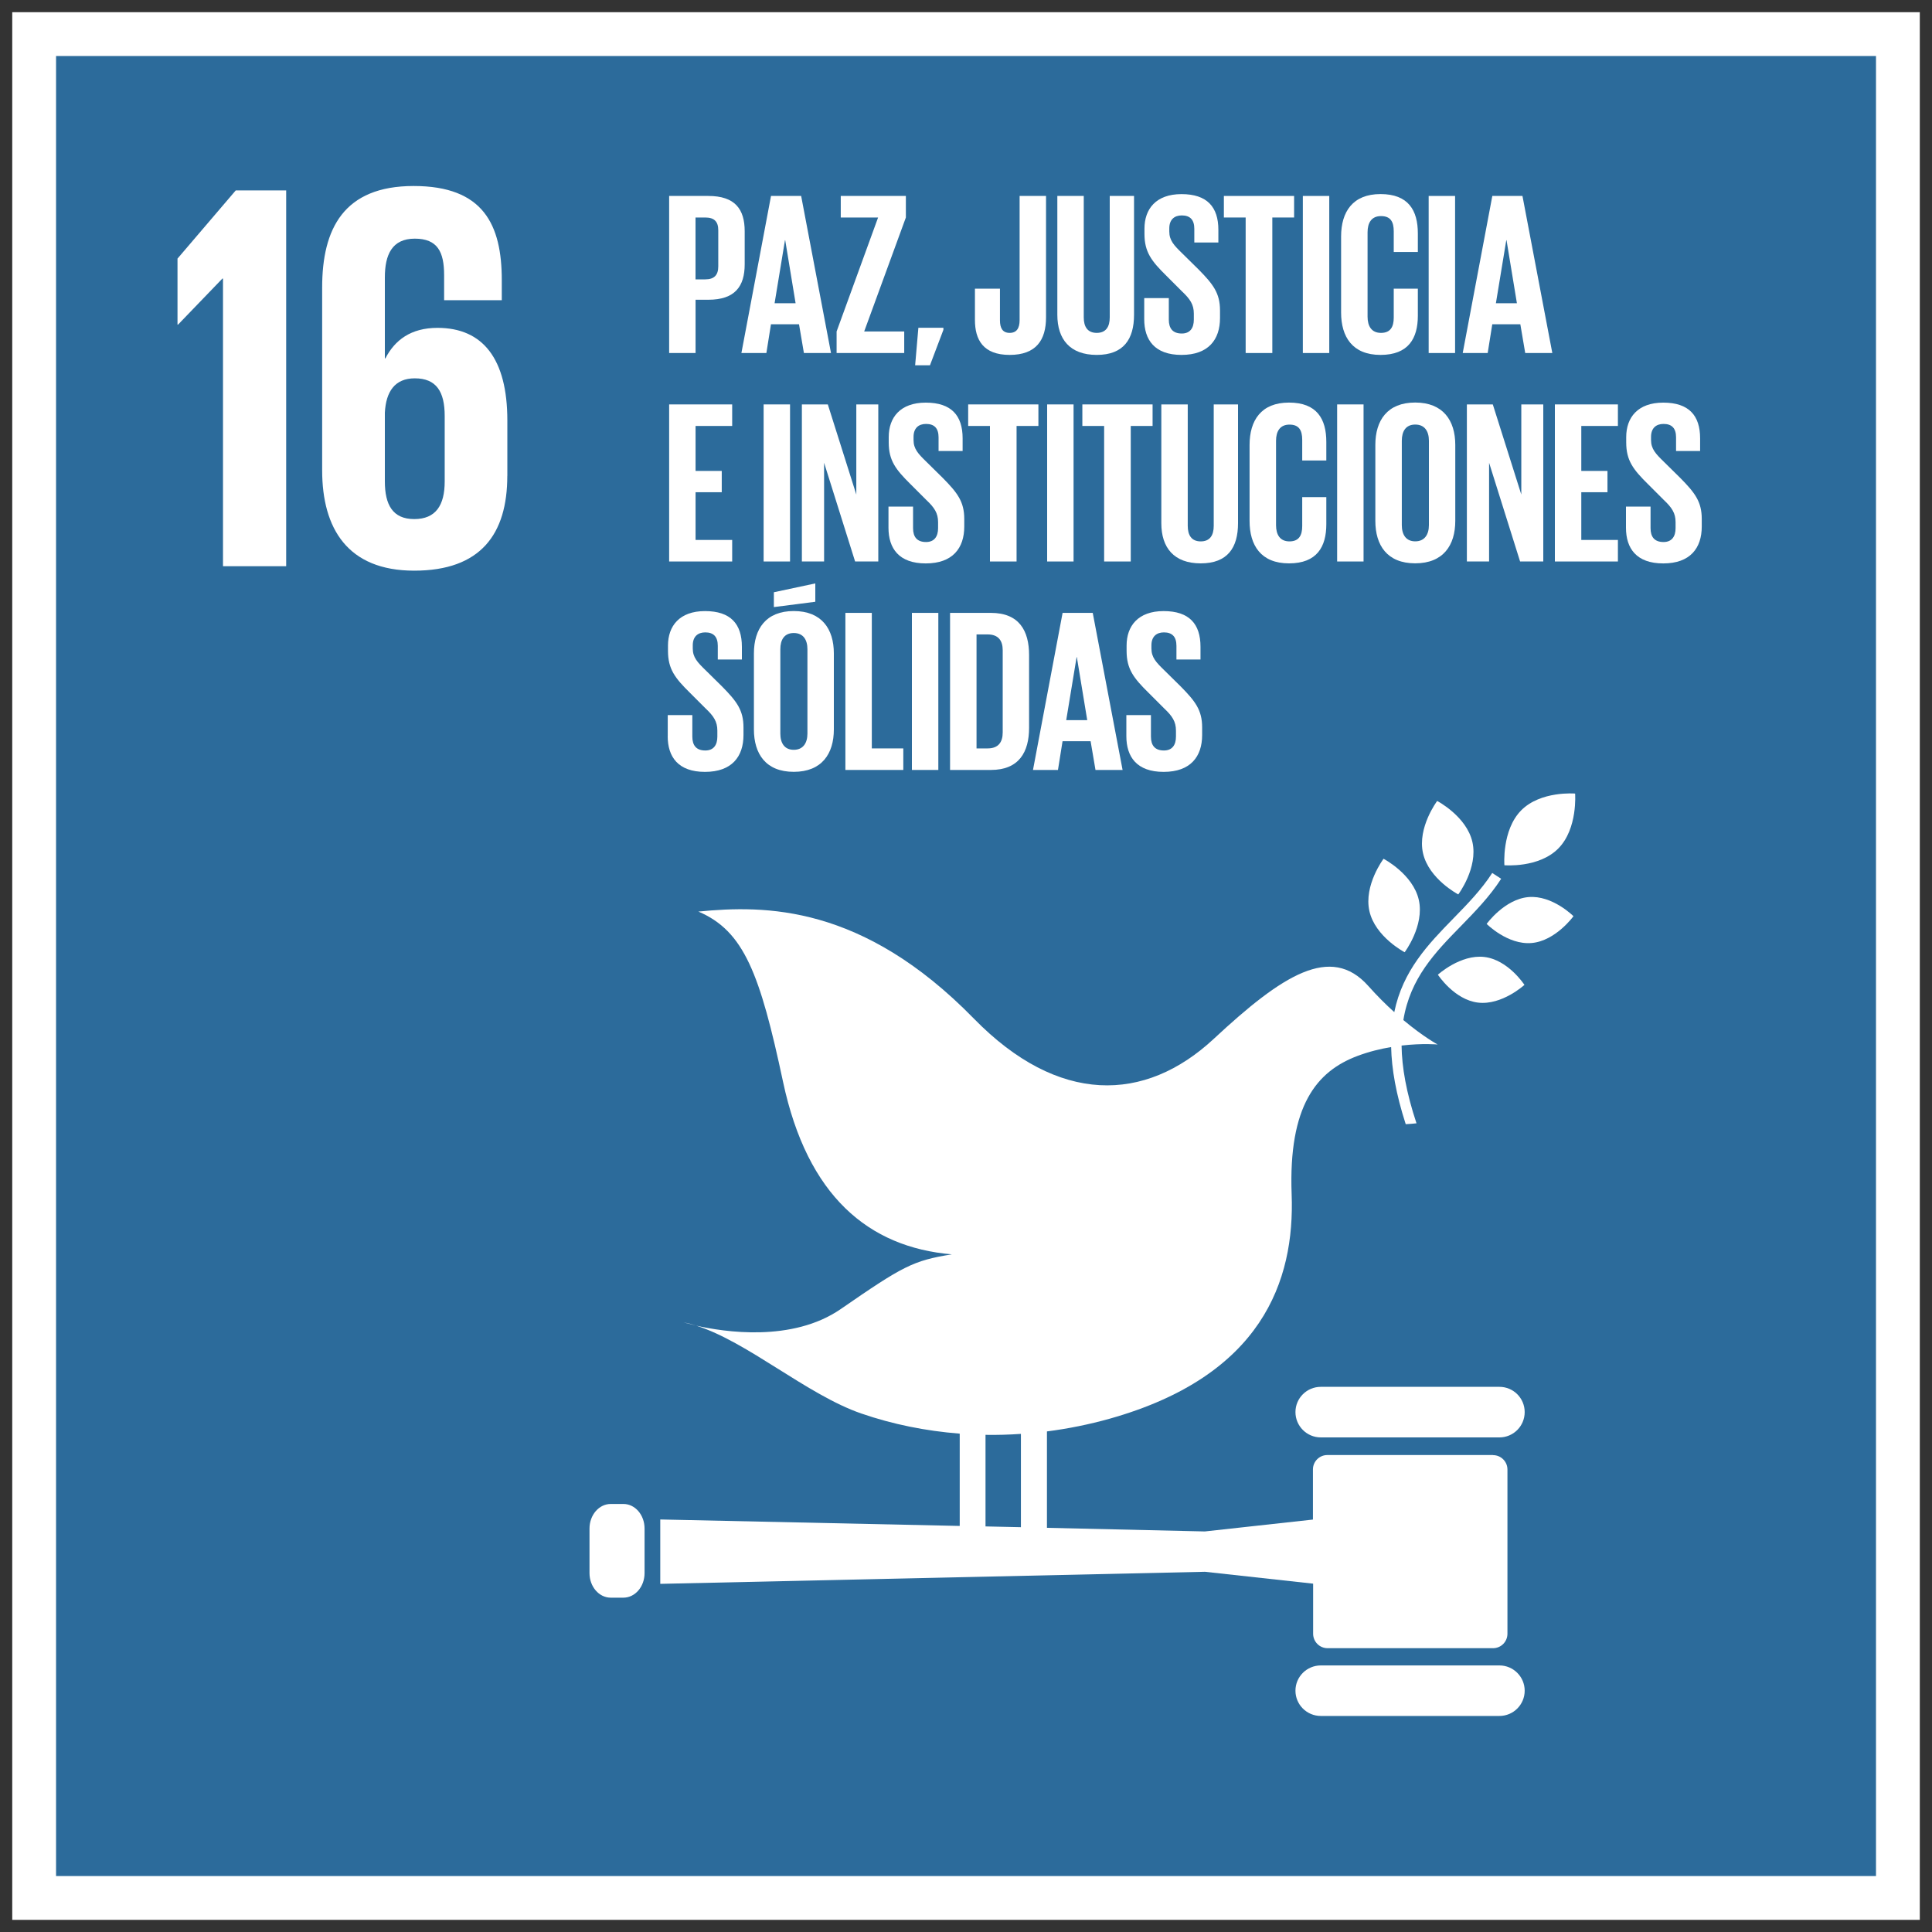 <svg xmlns="http://www.w3.org/2000/svg" id="Capa_1" viewBox="0 0 400 400"><rect x="0" y="0" width="400" height="400" fill="#333333" stroke="none"/><defs><style>.cls-1{fill:none;stroke:#fff;stroke-miterlimit:10;stroke-width:9.07px;}.cls-2{fill:#2c6b9b;}.cls-2,.cls-3{stroke-width:0px;}.cls-3{fill:#fff;}</style></defs><rect class="cls-2" x="7.07" y="7.06" width="385.87" height="385.89"></rect><rect class="cls-1" x="7.07" y="7.06" width="385.87" height="385.89"></rect><polygon class="cls-3" points="36.75 53.54 36.75 67.2 36.87 67.2 46.05 57.67 46.17 57.67 46.17 117.23 59.25 117.23 59.25 39.42 48.81 39.42 36.75 53.54"></polygon><path class="cls-3" d="M105.04,98.53v-11.48c0-12.74-5.05-19.17-14.46-19.17-5.51,0-8.84,2.53-10.79,6.32h-.11v-16.76c0-4.7,1.48-8.03,6.2-8.03s6.07,2.75,6.07,7.57v5.17h11.94v-4.13c0-11.48-3.78-19.51-18.25-19.51s-18.94,8.84-18.94,21v37.87c0,12.05,5.28,20.77,19.05,20.77s19.28-7.57,19.28-19.62M92.07,99.67c0,4.94-1.84,7.8-6.31,7.8s-6.08-2.98-6.08-7.8v-14.23c.23-4.36,2.06-7.11,6.2-7.11,4.46,0,6.19,2.75,6.19,7.8v13.54Z"></path><path class="cls-3" d="M297.55,165.83s-4.13,5.49-2.93,10.82c1.21,5.35,7.3,8.53,7.3,8.53,0,0,4.13-5.49,2.93-10.83-1.2-5.34-7.3-8.52-7.3-8.52"></path><path class="cls-3" d="M290.82,197.15s4.13-5.49,2.93-10.83c-1.21-5.35-7.3-8.52-7.3-8.52,0,0-4.13,5.48-2.93,10.83,1.2,5.34,7.3,8.52,7.3,8.52"></path><path class="cls-3" d="M307.79,191.28s4.36,4.4,9.33,3.96c4.96-.44,8.65-5.55,8.65-5.55,0,0-4.36-4.39-9.32-3.96-4.97.44-8.65,5.55-8.65,5.55"></path><path class="cls-3" d="M314.94,167.78c-4.04,4.1-3.47,11.36-3.47,11.36,0,0,7.13.62,11.17-3.48,4.04-4.09,3.47-11.36,3.47-11.36,0,0-7.13-.61-11.17,3.48"></path><path class="cls-3" d="M306.02,207.58c4.95.59,9.6-3.67,9.6-3.67,0,0-3.37-5.2-8.31-5.78-4.95-.58-9.61,3.67-9.61,3.67,0,0,3.37,5.19,8.32,5.78"></path><path class="cls-3" d="M310.44,287.13h-36.98c-2.9,0-5.25,2.34-5.25,5.23s2.35,5.24,5.25,5.24h36.98c2.89,0,5.23-2.35,5.23-5.24s-2.34-5.23-5.23-5.23"></path><path class="cls-3" d="M310.44,344.81h-36.98c-2.9,0-5.25,2.34-5.25,5.23s2.35,5.23,5.25,5.23h36.98c2.89,0,5.23-2.35,5.23-5.23s-2.34-5.23-5.23-5.23"></path><path class="cls-3" d="M144.1,274.43c-.87-.27-1.73-.5-2.57-.66,0,0,.95.29,2.57.66"></path><path class="cls-3" d="M309.08,301.25h-34.27c-1.65,0-2.98,1.34-2.98,2.98v10.38l-22.38,2.46-32.69-.75v-19.96c4.35-.56,8.69-1.43,13.01-2.64,31.46-8.87,38.33-28.47,37.65-46.47-.68-18.34,5.18-25.45,13.61-28.62,2.41-.91,4.8-1.48,6.99-1.85.1,4.5,1,9.73,3.02,15.97.75-.04,1.49-.1,2.23-.18-2.12-6.38-3.03-11.63-3.09-16.1,4.36-.51,7.47-.22,7.47-.22,0,0-2.95-1.58-7.1-5.06,1.42-8.68,6.58-14.01,11.92-19.46,2.92-3,5.95-6.1,8.33-9.79l-1.85-1.2c-2.26,3.5-5.22,6.52-8.07,9.44-5.19,5.32-10.44,10.75-12.21,19.37-1.69-1.52-3.52-3.33-5.38-5.42-7.76-8.7-17.75-2.31-31.99,10.95-14.25,13.26-32.17,13.71-49.67-4.19-23.09-23.64-43.23-23.51-57.04-22.16,9.45,4.02,12.75,12.84,17.54,35.29,5.02,23.55,17.65,34.21,34.94,35.68-8.02,1.29-10.1,2.41-22.98,11.31-10.06,6.95-24.22,4.75-29.96,3.45,10.54,3.28,23.01,14.34,34.19,18.19,6.5,2.24,13.35,3.62,20.38,4.17v19.11l-62-1.34v13.33l112.79-2.5,22.38,2.46v10.37c0,1.65,1.34,2.99,2.98,2.99h34.27c1.65,0,2.98-1.34,2.98-2.99v-34c0-1.65-1.34-2.98-2.98-2.98M204.04,297.07c2.44.04,4.88-.03,7.33-.2v19.32l-7.33-.16v-18.96Z"></path><path class="cls-3" d="M133.45,325.69c0,2.81-1.96,5.09-4.38,5.09h-2.63c-2.42,0-4.39-2.28-4.39-5.09v-9.22c0-2.81,1.97-5.09,4.39-5.09h2.63c2.42,0,4.38,2.27,4.38,5.09v9.22Z"></path><path class="cls-3" d="M138.54,40.57h8.11c5.52,0,7.53,2.73,7.53,7.3v6.85c0,4.56-2.01,7.34-7.53,7.34h-2.64v11.03h-5.47v-32.52ZM144,45.03v12.81h2.02c1.87,0,2.69-.91,2.69-2.69v-7.49c0-1.77-.82-2.63-2.69-2.63h-2.02Z"></path><path class="cls-3" d="M153.5,73.09l6.13-32.52h6.24l6.18,32.52h-5.61l-1.01-5.95h-5.81l-.95,5.95h-5.18ZM160.36,62.78h4.36l-2.15-13.05h-.05l-2.15,13.05Z"></path><polygon class="cls-3" points="178.92 68.63 187.21 68.63 187.21 73.09 173.21 73.09 173.21 68.63 181.8 45.03 174.07 45.03 174.07 40.56 187.55 40.56 187.55 45.03 178.92 68.63"></polygon><polygon class="cls-3" points="190.14 67.86 189.47 75.63 192.54 75.63 195.32 68.29 195.32 67.86 190.14 67.86"></polygon><path class="cls-3" d="M216.57,40.57v25.14c0,4.7-2.06,7.77-7.53,7.77s-7.19-3.12-7.19-7.24v-6.48h5.18v6.57c0,1.63.57,2.59,2.01,2.59s2.06-.96,2.06-2.64v-25.71h5.47Z"></path><path class="cls-3" d="M234.79,40.57v24.6c0,5.05-2.16,8.31-7.72,8.31s-8.16-3.26-8.16-8.31v-24.6h5.47v25.14c0,1.92.77,3.21,2.69,3.21s2.69-1.29,2.69-3.21v-25.14h5.03Z"></path><path class="cls-3" d="M236.9,66.08v-4.36h5.09v4.46c0,1.81.81,2.87,2.69,2.87,1.72,0,2.49-1.15,2.49-2.87v-1.25c0-1.87-.77-3.02-2.45-4.6l-3.21-3.21c-3.12-3.07-4.56-4.94-4.56-8.69v-1.1c0-4.03,2.35-7.14,7.67-7.14s7.63,2.68,7.63,7.39v2.63h-4.98v-2.83c0-1.88-.87-2.78-2.59-2.78-1.54,0-2.59.86-2.59,2.68v.67c0,1.83,1,2.87,2.59,4.42l3.5,3.45c2.97,3.02,4.41,4.85,4.41,8.45v1.58c0,4.46-2.4,7.63-7.97,7.63s-7.72-3.12-7.72-7.39"></path><polygon class="cls-3" points="253.39 40.57 267.93 40.57 267.93 45.03 263.42 45.03 263.42 73.09 257.9 73.09 257.9 45.03 253.39 45.03 253.39 40.57"></polygon><rect class="cls-3" x="269.74" y="40.57" width="5.47" height="32.52"></rect><path class="cls-3" d="M277.66,64.69v-15.73c0-5.09,2.4-8.78,8.16-8.78s7.73,3.36,7.73,8.15v3.84h-4.99v-4.27c0-2.01-.67-3.16-2.64-3.16s-2.78,1.39-2.78,3.35v17.47c0,1.97.82,3.36,2.78,3.36s2.64-1.25,2.64-3.17v-5.99h4.99v5.61c0,4.65-1.92,8.11-7.73,8.11s-8.16-3.74-8.16-8.78"></path><rect class="cls-3" x="295.79" y="40.57" width="5.47" height="32.52"></rect><path class="cls-3" d="M302.84,73.09l6.13-32.52h6.24l6.18,32.52h-5.61l-1.01-5.95h-5.81l-.95,5.95h-5.18ZM309.7,62.78h4.36l-2.15-13.05h-.05l-2.15,13.05Z"></path><polygon class="cls-3" points="138.54 83.73 151.59 83.73 151.59 88.19 144.01 88.19 144.01 97.5 149.43 97.5 149.43 101.91 144.01 101.91 144.01 111.79 151.59 111.79 151.59 116.25 138.54 116.25 138.54 83.73"></polygon><rect class="cls-3" x="158.1" y="83.73" width="5.47" height="32.52"></rect><polygon class="cls-3" points="170.62 95.81 170.62 116.25 166.02 116.25 166.02 83.73 171.39 83.73 177.29 102.39 177.29 83.73 181.84 83.73 181.84 116.25 177.04 116.25 170.62 95.81"></polygon><path class="cls-3" d="M183.95,109.25v-4.36h5.09v4.46c0,1.81.81,2.87,2.69,2.87,1.72,0,2.49-1.16,2.49-2.87v-1.25c0-1.87-.77-3.02-2.45-4.6l-3.21-3.21c-3.12-3.08-4.56-4.94-4.56-8.69v-1.1c0-4.03,2.35-7.14,7.67-7.14s7.63,2.68,7.63,7.39v2.63h-4.98v-2.83c0-1.88-.87-2.78-2.59-2.78-1.54,0-2.59.86-2.59,2.68v.67c0,1.83,1,2.87,2.59,4.42l3.5,3.45c2.97,3.02,4.41,4.85,4.41,8.45v1.58c0,4.46-2.4,7.63-7.97,7.63s-7.72-3.12-7.72-7.39"></path><polygon class="cls-3" points="200.45 83.73 214.99 83.73 214.99 88.19 210.47 88.19 210.47 116.25 204.96 116.25 204.96 88.19 200.45 88.19 200.45 83.73"></polygon><rect class="cls-3" x="216.8" y="83.73" width="5.47" height="32.52"></rect><polygon class="cls-3" points="224.09 83.73 238.63 83.73 238.63 88.19 234.11 88.19 234.11 116.25 228.6 116.25 228.6 88.19 224.09 88.19 224.09 83.73"></polygon><path class="cls-3" d="M256.32,83.73v24.6c0,5.05-2.16,8.31-7.72,8.31s-8.16-3.26-8.16-8.31v-24.6h5.47v25.14c0,1.92.77,3.22,2.69,3.22s2.69-1.29,2.69-3.22v-25.14h5.03Z"></path><path class="cls-3" d="M258.71,107.86v-15.73c0-5.09,2.4-8.78,8.16-8.78s7.73,3.36,7.73,8.15v3.84h-4.99v-4.27c0-2.01-.68-3.16-2.64-3.16s-2.78,1.39-2.78,3.35v17.47c0,1.97.82,3.36,2.78,3.36s2.64-1.25,2.64-3.17v-6h4.99v5.61c0,4.65-1.92,8.11-7.73,8.11s-8.16-3.74-8.16-8.78"></path><rect class="cls-3" x="276.84" y="83.73" width="5.47" height="32.52"></rect><path class="cls-3" d="M284.75,107.85v-15.73c0-5.09,2.49-8.78,8.25-8.78s8.3,3.69,8.3,8.78v15.73c0,5.04-2.49,8.78-8.3,8.78s-8.25-3.74-8.25-8.78M295.84,108.72v-17.46c0-1.97-.87-3.36-2.83-3.36s-2.78,1.39-2.78,3.36v17.46c0,1.97.86,3.36,2.78,3.36s2.83-1.39,2.83-3.36"></path><polygon class="cls-3" points="308.3 95.81 308.3 116.25 303.7 116.25 303.7 83.73 309.07 83.73 314.97 102.39 314.97 83.73 319.52 83.73 319.52 116.25 314.72 116.25 308.3 95.81"></polygon><polygon class="cls-3" points="321.92 83.73 334.97 83.73 334.97 88.19 327.39 88.19 327.39 97.5 332.81 97.5 332.81 101.91 327.39 101.91 327.39 111.79 334.97 111.79 334.97 116.25 321.92 116.25 321.92 83.73"></polygon><polygon class="cls-3" points="175.03 126.89 180.5 126.89 180.5 154.95 187.02 154.95 187.02 159.41 175.03 159.41 175.03 126.89"></polygon><rect class="cls-3" x="188.8" y="126.89" width="5.47" height="32.52"></rect><path class="cls-3" d="M213.87,159.41l6.13-32.52h6.24l6.18,32.52h-5.61l-1.01-5.95h-5.81l-.95,5.95h-5.18ZM220.74,149.1h4.36l-2.15-13.05h-.05l-2.15,13.05Z"></path><path class="cls-3" d="M233.2,152.41v-4.36h5.09v4.46c0,1.81.81,2.87,2.69,2.87,1.72,0,2.49-1.15,2.49-2.87v-1.25c0-1.87-.77-3.02-2.45-4.6l-3.21-3.21c-3.12-3.07-4.56-4.94-4.56-8.69v-1.1c0-4.03,2.35-7.14,7.67-7.14s7.63,2.68,7.63,7.39v2.63h-4.98v-2.83c0-1.87-.87-2.78-2.59-2.78-1.54,0-2.59.86-2.59,2.68v.67c0,1.83,1,2.87,2.59,4.42l3.5,3.45c2.97,3.02,4.41,4.85,4.41,8.45v1.58c0,4.46-2.4,7.63-7.97,7.63s-7.72-3.12-7.72-7.39"></path><path class="cls-3" d="M213.06,135.62v15.06c0,4.99-2.06,8.73-7.91,8.73h-8.45v-32.52h8.45c5.85,0,7.91,3.69,7.91,8.73M204.48,154.95c2.26,0,3.12-1.34,3.12-3.31v-17.03c0-1.92-.86-3.26-3.12-3.26h-2.3v23.6h2.3Z"></path><path class="cls-3" d="M336.64,109.25v-4.36h5.09v4.46c0,1.81.81,2.87,2.69,2.87,1.72,0,2.49-1.16,2.49-2.87v-1.25c0-1.87-.77-3.02-2.45-4.6l-3.21-3.21c-3.12-3.08-4.56-4.94-4.56-8.69v-1.1c0-4.03,2.35-7.14,7.67-7.14s7.63,2.68,7.63,7.39v2.63h-4.98v-2.83c0-1.88-.87-2.78-2.59-2.78-1.54,0-2.59.86-2.59,2.68v.67c0,1.83,1,2.87,2.59,4.42l3.5,3.45c2.97,3.02,4.41,4.85,4.41,8.45v1.58c0,4.46-2.4,7.63-7.97,7.63s-7.72-3.12-7.72-7.39"></path><path class="cls-3" d="M138.25,152.41v-4.36h5.09v4.46c0,1.81.81,2.87,2.69,2.87,1.72,0,2.49-1.15,2.49-2.87v-1.25c0-1.87-.77-3.02-2.45-4.6l-3.21-3.21c-3.12-3.07-4.56-4.94-4.56-8.69v-1.1c0-4.03,2.35-7.14,7.67-7.14s7.63,2.68,7.63,7.39v2.63h-4.99v-2.83c0-1.87-.87-2.78-2.59-2.78-1.54,0-2.59.86-2.59,2.68v.67c0,1.83,1,2.87,2.59,4.42l3.5,3.45c2.97,3.02,4.41,4.85,4.41,8.45v1.58c0,4.46-2.4,7.63-7.97,7.63s-7.72-3.12-7.72-7.39"></path><path class="cls-3" d="M156.09,151.02v-15.73c0-5.09,2.49-8.78,8.25-8.78s8.3,3.69,8.3,8.78v15.73c0,5.04-2.5,8.78-8.3,8.78s-8.25-3.74-8.25-8.78M168.8,124.59l-8.58,1.1v-3.07l8.58-1.83v3.79ZM167.17,151.88v-17.46c0-1.97-.87-3.36-2.83-3.36s-2.78,1.39-2.78,3.36v17.46c0,1.97.86,3.36,2.78,3.36s2.83-1.39,2.83-3.36"></path></svg>